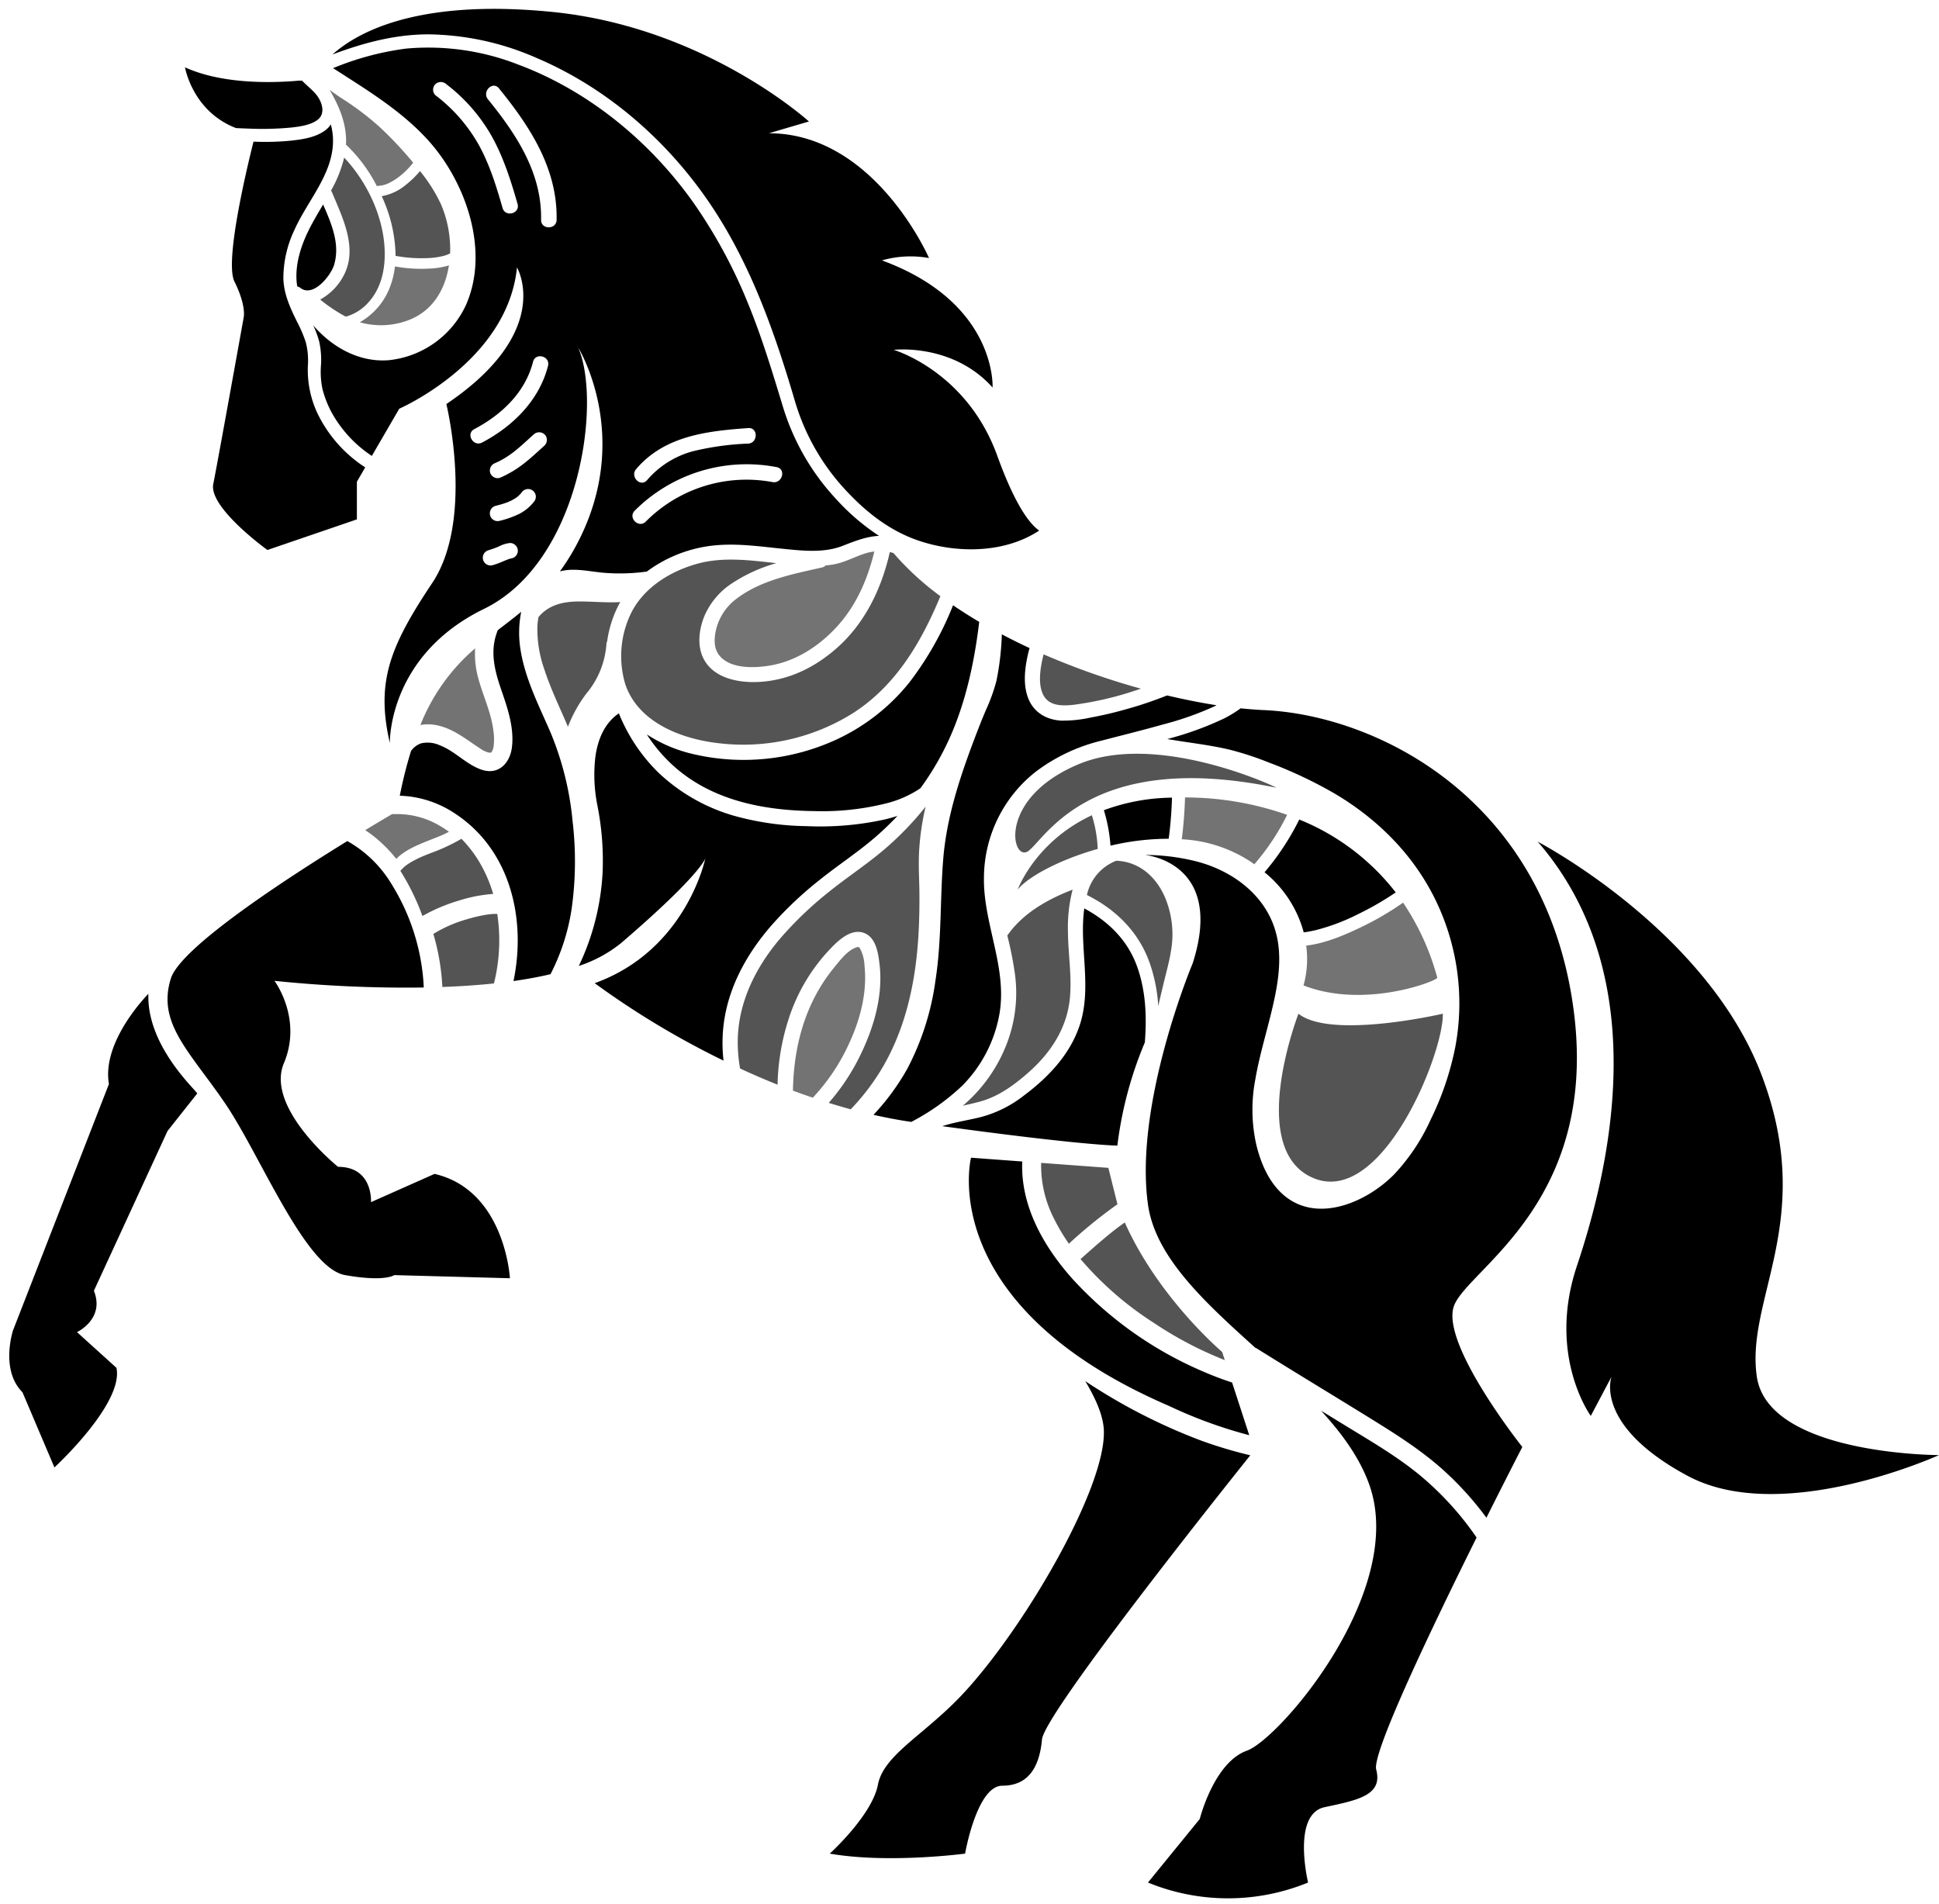 <?xml version="1.0" encoding="UTF-8" standalone="no"?><svg xmlns="http://www.w3.org/2000/svg" xmlns:xlink="http://www.w3.org/1999/xlink" fill="#000000" height="493.3" preserveAspectRatio="xMidYMid meet" version="1" viewBox="-2.4 -2.3 502.4 493.3" width="502.4" zoomAndPan="magnify"><g data-name="Layer 3"><g id="change1_1"><path d="M100.271,220.234a36.885,36.885,0,0,0-5.036-5.189,32.317,32.317,0,0,0-3.006-2.243c3.127-1.892,5.586-3.346,6.962-4.152.814-.014,1.627-.022,2.441.02a21.705,21.705,0,0,1,10.02,3.067c.786.457,1.537.962,2.272,1.487-.541.282-1.083.561-1.639.808-.177.079-.355.156-.532.232l-.057.025-.128.051c-.4.162-.8.324-1.2.482-.765.3-1.533.6-2.3.908C105.3,216.849,102.423,218.1,100.271,220.234Zm10.573-34.6c4.327.909,7.613,3.72,11.215,6.044a6.408,6.408,0,0,0,2.361,1.071c-.158-.026.341-.049.412-.03a.237.237,0,0,0,.068-.046,3.63,3.63,0,0,0,.607-1.67,14.363,14.363,0,0,0-.016-3.522c-.486-4.866-2.693-9.329-3.959-14a23.392,23.392,0,0,1-.822-7.778,50.625,50.625,0,0,0-14.183,19.862A10.925,10.925,0,0,1,110.844,185.638ZM94.937,45.335c.1.193.2.394.3.59a1.286,1.286,0,0,1,.307-.066,7.08,7.08,0,0,0,2.7-.666,15.128,15.128,0,0,0,2.891-1.8,20.618,20.618,0,0,0,3.521-3.535A95.249,95.249,0,0,0,96,30.645a73.112,73.112,0,0,0-9.867-7.471c-1.074-.7-2.125-1.435-3.139-2.2,2.453,4.181,4.352,8.616,4.277,13.509,0,.229-.029.451-.04.677A39.244,39.244,0,0,1,94.937,45.335Zm14.18,21.949a38.232,38.232,0,0,1-9.18-.545A21.832,21.832,0,0,1,98.53,72.36a17.67,17.67,0,0,1-7.7,8.844,20.059,20.059,0,0,0,12.529-.512c6.372-2.391,9.6-8,10.561-14.231A19.592,19.592,0,0,1,109.117,67.284Zm101.442,77.464c-7.481,1.688-15.721,3.265-21.98,7.987a14.121,14.121,0,0,0-5.37,7.8c-.574,2.233-.783,4.9.636,6.82,2.806,3.791,9.4,3.486,13.511,2.751,6.743-1.206,12.651-5.142,17.216-10.166,4.947-5.446,7.87-12.262,9.571-19.346a13.662,13.662,0,0,0-2.873.673c-2.056.716-4.027,1.7-6.118,2.311a18.135,18.135,0,0,1-3.626.63A1.817,1.817,0,0,1,210.559,144.748ZM221.6,247.993a10.333,10.333,0,0,0-1.15-4.489c-.367-.553-.491-.494-1.1-.273-2.233.815-4.056,3.268-5.51,5.029-7.623,9.23-10.6,20.5-10.784,32.044,1.69.632,3.411,1.237,5.147,1.825a52.037,52.037,0,0,0,9.54-14.355C220.537,261.667,222.321,254.739,221.6,247.993Zm139.539-16.4a75.9,75.9,0,0,1-10.64,6.238c-4.249,2.052-9.389,4.306-14.46,4.893a25.621,25.621,0,0,1-.692,10.316c15.958,6.233,34.856-1.274,34.657-2A64.752,64.752,0,0,0,361.143,231.594ZM304.65,204.331c-.125,3.626-.376,7.241-.854,10.833a35.913,35.913,0,0,1,17.488,5.572c.452.3.882.607,1.308.913a59.577,59.577,0,0,0,8.507-12.812A79.9,79.9,0,0,0,304.65,204.331Z" fill="#737373"/></g><g id="change2_1"><path d="M129.721,328.913,99.754,328.1s-2.365,1.83-12.736,0-21.961-31.112-31.112-44.533-17.691-20.742-14.031-32.333c2.517-7.97,29.257-25.455,45.719-35.6A31.241,31.241,0,0,1,99.1,226.867a55.458,55.458,0,0,1,8.129,24.2c.077.835.131,1.673.169,2.51a332.584,332.584,0,0,1-38.683-1.727s7.32,9.76,2.44,21.351,14.031,26.842,14.031,26.842c9.151,0,8.541,9.151,8.541,9.151l16.471-7.321C128.5,306.138,129.721,328.913,129.721,328.913Zm16.236-118.441a78.755,78.755,0,0,0-5.857-23.328c-2.94-6.733-6.373-13.486-7.582-20.8a27.528,27.528,0,0,1,.127-10.12c-2.011,1.667-4.039,3.2-6.052,4.745-2.156,5.221-.914,10.242.867,15.418,1.637,4.756,3.406,9.839,2.782,14.949-.5,4.119-3.488,7.27-7.839,5.811-3.966-1.329-6.853-4.783-10.784-6.3a7.6,7.6,0,0,0-4.88-.543,5.263,5.263,0,0,0-2.647,2.01,112,112,0,0,0-2.906,11.575c.845.032,1.691.084,2.534.188a27.47,27.47,0,0,1,12.018,4.585c14.111,9.412,18.255,27.171,14.912,43.241,3.323-.469,6.54-1.057,9.589-1.775a54.915,54.915,0,0,0,5.446-16.743A88.359,88.359,0,0,0,145.957,210.472Zm80.774-.412a77.808,77.808,0,0,1-20.137,1.707,73.386,73.386,0,0,1-19.2-2.8A47.615,47.615,0,0,1,168.2,197.9,45.006,45.006,0,0,1,157.95,182.54c-3.755,2.532-5.5,6.868-6.088,11.3a40.227,40.227,0,0,0,.552,12.707,73.08,73.08,0,0,1,1.314,17.387,63.932,63.932,0,0,1-6.154,24.059,34.563,34.563,0,0,0,10.927-5.908c20.634-17.691,21.854-21.962,21.854-21.962s-4.881,23.792-28.672,32.333a219.055,219.055,0,0,0,33.385,20.065,40.214,40.214,0,0,1-.15-7.568c.788-10.34,5.723-19.539,12.409-27.284a95.737,95.737,0,0,1,12.453-11.819c4.828-3.9,10.053-7.272,14.743-11.339a77.194,77.194,0,0,0,5.6-5.39C229,209.481,227.861,209.8,226.731,210.06ZM62.326,31.034a79.864,79.864,0,0,0,10.4-.255c2.34-.243,5.434-.626,7.255-2.107,2.109-1.714.97-4.884-.659-6.723-1.046-1.181-2.36-2.219-3.5-3.379a1.415,1.415,0,0,1-.626.011c-6.129.571-19.606,1.137-29.661-3.433,0,0,1.9,11.365,13.205,15.736C59.935,30.942,61.131,31,62.326,31.034Zm12.306,40.9a1.779,1.779,0,0,1,.771.352c3.334,2.618,7.951-3.19,8.777-6,1.582-5.387-.709-10.652-2.859-15.6-1.35,2.29-2.72,4.568-3.86,6.911-1.914,3.933-3.309,8.38-3.027,12.8A13.241,13.241,0,0,0,74.632,71.935Zm150.722,64.611c-3.231.163-6.254,1.349-9.409,2.584-4.9,1.919-10.433,1.278-15.559.763-5.28-.53-10.573-1.291-15.893-1a35.307,35.307,0,0,0-19.358,6.951,1.143,1.143,0,0,0-.268,0,50.979,50.979,0,0,1-10.485.3c-2.851-.216-5.7-.854-8.568-.807a14.206,14.206,0,0,0-3.142.412,56.462,56.462,0,0,0,4.062-6.419c15.251-28.062.678-51.575.678-51.575,6.1,14.031.611,55.514-24.4,67.715s-24.4,34.772-24.4,34.772c-3.66-15.861,0-25.012,10.981-41.483s3.66-46.363,3.66-46.363C141.312,83.473,131.551,67,131.551,67c-2.44,24.4-30.5,36.6-30.5,36.6l-7.106,12.238a32.073,32.073,0,0,1-10.486-11.384,27.345,27.345,0,0,1-2.308-5.953,21.737,21.737,0,0,1-.392-6.041,22.089,22.089,0,0,0-.434-6.191,26.2,26.2,0,0,0-1.557-4.253c4.925,5.7,11.975,9.664,19.655,9.006a24.838,24.838,0,0,0,19.828-14.119c6.378-14.119.057-32.169-9.882-43.04C101.381,26.227,92.528,20.92,83.9,15.359a74.511,74.511,0,0,1,18.915-5.067,63.937,63.937,0,0,1,29.033,4.131c18.483,6.9,34.544,20.232,45.792,36.318a131.451,131.451,0,0,1,13.628,25.224c3.7,8.954,6.47,18.186,9.287,27.439a61.083,61.083,0,0,0,13.565,23.483A57.818,57.818,0,0,0,225.354,136.546ZM131.7,50.54c-1.685-5.876-3.543-11.775-6.482-17.163a44.593,44.593,0,0,0-11.974-13.861,2.081,2.081,0,0,0-2.844,0,2.022,2.022,0,0,0,0,2.844,41.845,41.845,0,0,1,11.345,13.047c2.775,5.087,4.486,10.656,6.076,16.2C128.537,54.093,132.419,53.037,131.7,50.54Zm.071,89.869a2.041,2.041,0,0,0-2.011-2.011,7.947,7.947,0,0,0-2.746.821,21.671,21.671,0,0,1-2.811,1.044,2.012,2.012,0,1,0,1.069,3.879,20.549,20.549,0,0,0,2.657-.981c.441-.18.882-.363,1.33-.528a5.3,5.3,0,0,1,.813-.248,1.987,1.987,0,0,0,1.7-1.976Zm4.593-14.527a2,2,0,0,0-3.589-.583l-.023.025c-.063.075-.124.151-.188.225q-.174.2-.36.384c-.124.124-.251.244-.383.359-.063.056-.128.11-.193.163-.047.035-.108.082-.134.1-.08.057-.16.112-.242.166q-.22.145-.447.281c-.323.192-.654.367-.992.529-.142.068-.313.122-.449.2l-.165.066c-.352.137-.708.262-1.067.379-.7.229-1.418.424-2.135.6a2.011,2.011,0,1,0,1.069,3.878,24.753,24.753,0,0,0,4.884-1.708,11.288,11.288,0,0,0,4.211-3.521A2.028,2.028,0,0,0,136.368,125.882Zm2.353-15.6a2.059,2.059,0,0,0-2.845,0c-1.64,1.478-3.248,3-4.976,4.377l-.273.215-.074.055c-.208.154-.417.309-.628.46q-.638.453-1.3.867t-1.375.79q-.359.189-.723.364c-.109.052-.219.1-.33.155-.026.011-.573.252-.2.093a2.068,2.068,0,0,0-1.405,2.474,2.03,2.03,0,0,0,2.474,1.4,27.859,27.859,0,0,0,6.4-3.818c1.833-1.432,3.523-3.036,5.25-4.592A2.025,2.025,0,0,0,138.721,110.285Zm-3-18.845c-2.044,7.979-8.128,13.711-15.221,17.454-2.29,1.209-.259,4.682,2.031,3.473,7.984-4.213,14.775-10.909,17.069-19.858C140.239,90,136.361,88.93,135.718,91.44Zm6.1-36.777c.268-13.247-6.9-24.177-14.94-34.071-1.633-2.009-4.464.852-2.844,2.844,7.363,9.059,14.007,19.1,13.762,31.227C137.746,57.252,141.769,57.252,141.821,54.663ZM165.27,122.1a23.705,23.705,0,0,1,12.042-7.518,71.9,71.9,0,0,1,14.161-1.938c2.567-.183,2.587-4.207,0-4.022-10.623.759-21.705,1.984-29.048,10.634C160.76,121.217,163.591,124.076,165.27,122.1Zm33.554-3.361a40.975,40.975,0,0,0-36.757,11.28c-1.844,1.823,1,4.667,2.844,2.845a36.764,36.764,0,0,1,32.844-10.246C200.285,123.091,201.369,119.216,198.824,118.737Zm-119-14a26.51,26.51,0,0,1-2.456-12.27,18.594,18.594,0,0,0-.558-6.157,35.7,35.7,0,0,0-2.274-5.3c-1.744-3.524-3.385-7.092-3.514-11.092a29.22,29.22,0,0,1,2.869-12.649c3.415-7.678,10.26-14.726,9.988-23.594a17.063,17.063,0,0,0-.559-3.746,6.115,6.115,0,0,1-1.343,1.465c-2.5,1.911-5.9,2.409-8.938,2.746a69.449,69.449,0,0,1-9.755.26c-1.843,7.344-7.507,31.123-4.936,36.265,3.05,6.1,2.416,9.15,2.416,9.15s-6.686,37.213-7.906,43.313,14.031,17.082,14.031,17.082l23.181-7.931v-9.761l2.157-3.713A34.628,34.628,0,0,1,79.822,104.734ZM108.509,6.6a71.519,71.519,0,0,1,28.279,6.185C154.7,20.446,170,33.7,181.011,49.673c10.871,15.771,17.238,33.864,22.6,52.105a57.717,57.717,0,0,0,13.4,23.242c5.4,5.751,11.553,10.494,19.122,12.941,9.965,3.221,22,2.984,30.723-2.783C264.571,133.6,260.766,129,256,115.805c-7.93-21.962-26.842-27.452-26.842-27.452s15.251-1.83,25.622,9.761c0,0,1.22-21.962-28.672-32.943a27.1,27.1,0,0,1,12.2-.61s-14.031-32.332-41.483-32.332l10.371-3.05S180.355,4.736,140.7.791c-31.12-3.1-48.334,3.378-56.956,11.025C91.719,8.819,99.92,6.619,108.509,6.6ZM233.243,174.5a52.485,52.485,0,0,1-18.988,14.86,57.435,57.435,0,0,1-36.978,3.752A37.072,37.072,0,0,1,165.192,188a40.052,40.052,0,0,0,7.754,8.891c9.938,8.44,22.979,10.831,35.633,10.976a68.178,68.178,0,0,0,18.735-2.022,27.977,27.977,0,0,0,8.766-3.893,72.006,72.006,0,0,0,7.829-13.591c4.079-9.33,6.192-19.429,7.412-29.523q-3.516-2.072-6.78-4.308A83.353,83.353,0,0,1,233.243,174.5Zm66.751,3.4a103.132,103.132,0,0,1-10.927,3.666c-2.877.805-5.787,1.5-8.728,2.033a33.684,33.684,0,0,1-7.768.83c-3.889-.224-7.166-2.149-8.587-5.869-1.356-3.549-.849-7.676-.048-11.29.122-.552.279-1.1.424-1.644-2.442-1.13-4.831-2.326-7.181-3.559a71.19,71.19,0,0,1-1.4,12.052,46.556,46.556,0,0,1-2.736,7.589c-1.163,2.729-2.235,5.5-3.28,8.281-3.689,9.806-6.924,19.832-7.772,30.323-.846,10.457-.381,20.98-2,31.376a69.041,69.041,0,0,1-7.266,22.873,61.141,61.141,0,0,1-8.8,12.01c3.232.724,6.5,1.358,9.793,1.832a58.081,58.081,0,0,0,13.177-9.36,35.026,35.026,0,0,0,9.654-18.559c2.118-12.095-4.243-23.493-4.005-35.522a35.1,35.1,0,0,1,13.5-27.358,46.179,46.179,0,0,1,16.967-7.99c5.324-1.4,10.653-2.7,15.948-4.2a79.637,79.637,0,0,0,13.312-4.7c.178-.087.361-.184.542-.275C308.742,179.805,304.431,178.948,299.994,177.9ZM292.353,248.5c-2.415-7.017-7.431-11.991-13.816-15.418-1.38,10.021,2.077,20.381-1.179,30.259-2.5,7.584-8.136,13.5-14.413,18.195a30.932,30.932,0,0,1-11.152,5.6c-3.33.844-6.78,1.306-10.049,2.374,36.748,5.025,45.368,5.033,45.368,5.033a99.8,99.8,0,0,1,7.119-26.739C294.737,261.3,294.518,254.8,292.353,248.5ZM380.189,396.1a79.132,79.132,0,0,0-14.462-15.948c-6.267-5.212-13.4-9.282-20.321-13.538q-2.757-1.695-5.52-3.383c5.519,6.022,10.07,12.329,12.5,19.166,9.761,27.452-23.182,65.884-31.722,68.935s-12.2,17.691-12.2,17.691l-13.421,16.471a54.619,54.619,0,0,0,41.483,0s-4.27-17.691,4.27-19.521,15.171-3.05,13.381-9.761C353.039,451.941,368.663,419.3,380.189,396.1ZM308.6,370.9a149.118,149.118,0,0,1-29.8-15.323c2.759,4.622,4.638,8.963,4.806,12.665.663,14.585-19.986,50.28-35.905,67.711-10.167,11.133-21.1,16.232-22.627,24.187s-12.483,17.861-12.483,17.861c15.248,2.652,35.068,0,35.068,0s3.035-17.6,9.664-17.6,9.593-4.671,10.256-11.963c.609-6.7,46.56-64.38,53.978-73.651A112.814,112.814,0,0,1,308.6,370.9ZM48.714,281.023c-.974-1.461-13.149-12.662-12.662-25.81,0,0-12.175,12.174-10.227,23.375L.988,342.385s-3.409,10.227,2.435,16.071l8.279,19.48s18.019-16.558,16.071-25.811l-10.227-9.253s7.305-3.409,4.383-10.714l19.078-41.4Zm357.462,44.719c-7.783,23.3,3.6,38.837,3.6,38.837l5.377-10.157s-4.78,12.547,19.718,25.693S500,374.737,500,374.737s-44.215,0-47.2-20.315,15.535-40.63,1.195-78.273S396.034,215.8,396.034,215.8C427.1,251.651,413.959,302.439,406.176,325.742Zm-84.892,43.843-4.445-13.653c-2.674-.865-5.3-1.884-7.885-3.013a97.717,97.717,0,0,1-33.407-23.769c-7.552-8.435-13.56-19.014-13.08-30.487l-13.273-.982s-9.7,38.01,51.313,64.324A119.386,119.386,0,0,0,321.284,369.585Zm53.065-33.555c3.66-9.76,39.042-27.451,30.5-79.915s-51.244-73.205-79.916-74.425c-1.859-.08-3.84-.244-5.879-.455a29.9,29.9,0,0,1-4.451,2.71,82.936,82.936,0,0,1-14.563,5.253c1.746.3,3.5.568,5.253.827,3.742.552,7.492,1.1,11.172,1.992a80.9,80.9,0,0,1,9.95,3.284,113.873,113.873,0,0,1,16.692,7.847c11.007,6.446,20.243,15.489,26.031,26.932a61.239,61.239,0,0,1,5.546,38.843,75.939,75.939,0,0,1-6.445,18.994,51.9,51.9,0,0,1-9.332,14.005c-7.117,7.288-20.171,13.056-28.943,5.231-3.7-3.3-5.762-8.248-6.885-12.982a41.607,41.607,0,0,1-.211-16.834c1.026-6,2.822-11.821,4.236-17.728,1.356-5.67,2.5-11.626,1.662-17.468-1.584-11.107-10.671-18.474-21.042-21.207a55.09,55.09,0,0,0-13.486-1.7s20.819,1.766,12.394,28.069c0,0-15.251,36.262-11.591,62.494,1.9,13.605,14.628,25.241,27.8,37.12a2.784,2.784,0,0,1,.428.212c9.4,5.872,18.888,11.607,28.319,17.43,6.84,4.222,13.624,8.425,19.66,13.773a82.046,82.046,0,0,1,11.489,12.64c5.348-10.686,9.3-18.341,9.3-18.341S370.688,345.791,374.349,336.03ZM299.7,204.421a52.306,52.306,0,0,0-16.082,3.216,41.565,41.565,0,0,1,1.712,9.191,65.223,65.223,0,0,1,15.081-1.791,104.274,104.274,0,0,0,.855-10.657C300.741,204.4,300.219,204.4,299.7,204.421Zm34.547,5.632a67.081,67.081,0,0,1-9,13.669,30.118,30.118,0,0,1,10.151,15.57,28.6,28.6,0,0,0,3.4-.654,53.126,53.126,0,0,0,10.745-4.1,76.89,76.89,0,0,0,9.693-5.6A60.1,60.1,0,0,0,334.244,210.053Z"/></g><g id="change3_1"><path d="M126.444,234.507a46.009,46.009,0,0,1-.861,18.018c-4.4.465-8.907.754-13.365.917a59.311,59.311,0,0,0-2.336-13.753c.03-.017.06-.026.09-.044a34.113,34.113,0,0,1,8.5-3.718,39.909,39.909,0,0,1,4.858-1.162c.335-.057.789-.123.831-.128q.513-.063,1.028-.1C125.607,234.5,126.025,234.514,126.444,234.507Zm-9.877-3.471a38.277,38.277,0,0,1,8.813-1.705,36.443,36.443,0,0,0-3.085-7.41,32.045,32.045,0,0,0-5.133-6.876,49.4,49.4,0,0,1-8.128,3.767q-.647.255-1.29.516l-.3.121-.472.2c-.781.344-1.553.712-2.3,1.123-.346.19-.687.389-1.021.6-.2.124-.391.252-.583.385l-.291.21c-.091.074-.252.2-.278.226q-.215.183-.42.378c-.262.248-.5.513-.74.784a61.166,61.166,0,0,1,5.716,11.7A44.808,44.808,0,0,1,116.567,231.036Zm32.982-53.646a22.379,22.379,0,0,0,5.183-12.86,1.429,1.429,0,0,1,.179-.623,29.281,29.281,0,0,1,3.39-10.2c-3.476.2-6.943-.151-10.437-.158-4.094-.008-7.923.734-10.69,3.982a.411.411,0,0,1-.03.029,16.218,16.218,0,0,0-.3,2.231,31.464,31.464,0,0,0,1.821,11.434c1.652,5.08,4.021,9.873,6.087,14.788A35.021,35.021,0,0,1,149.549,177.39ZM80.563,75.317a39.512,39.512,0,0,0,6.64,4.43,12.221,12.221,0,0,0,5.954-3.806c3.35-3.758,4.328-8.821,4.1-13.732-.39-8.514-4.537-17.352-10.482-23.672a32.834,32.834,0,0,1-3.4,8.536,2.466,2.466,0,0,1,.232.423c2.72,6.559,6.754,14.441,3.1,21.485A14.935,14.935,0,0,1,80.563,75.317ZM100.1,64.039a1.722,1.722,0,0,1,.278.007,36.353,36.353,0,0,0,8.113.525,18.3,18.3,0,0,0,4.26-.628,7.711,7.711,0,0,0,1.477-.583A29.758,29.758,0,0,0,111.9,50.727a40.689,40.689,0,0,0-5.485-8.7,22.8,22.8,0,0,1-3.6,3.516A13.4,13.4,0,0,1,96.5,48.535,37.854,37.854,0,0,1,100.1,64.039Zm128.98,76.952c-.307-.088-.616-.163-.925-.227-2.148,9.513-6.515,18.6-13.981,25.074-5.662,4.914-12.238,8.105-19.76,8.554-5.591.333-12.563-1-14.882-6.818-1.264-3.171-.717-6.956.5-10.058a19.13,19.13,0,0,1,7.262-8.69,40.938,40.938,0,0,1,11.454-5.2c-7-.784-14.059-1.725-20.858.255-7.066,2.058-13.951,6.415-17.071,13.318a25.435,25.435,0,0,0-1.2,17.809c3.341,9.914,14.566,14.172,24.1,15.257a53.479,53.479,0,0,0,34.789-7.717c11.186-7.118,17.8-18.436,22.749-30.365A73.658,73.658,0,0,1,229.083,140.991Zm46.808,39.32a85.368,85.368,0,0,0,15.446-3.538c.629-.2,1.254-.417,1.881-.624a193.252,193.252,0,0,1-25.212-8.893c-.15.607-.308,1.213-.43,1.825-.544,2.746-.937,6.209.364,8.723C269.431,180.687,272.9,180.664,275.891,180.311Zm23.588,49.974c-2.316-5.461-6.782-9.34-12.653-9.549a12.344,12.344,0,0,0-7.553,8.672c-.018.065-.029.132-.046.2,7.472,3.729,13.328,9.479,16.2,17.428a41.367,41.367,0,0,1,2.283,11.331q.733-3.186,1.508-6.364c.986-4.06,2.216-8.192,2.168-12.4A24.686,24.686,0,0,0,299.479,230.285Zm-23.961-2.059c-6.78,2.6-13.061,6.3-16.917,11.892a92.255,92.255,0,0,1,1.993,10.113,36.651,36.651,0,0,1-2.194,18.076,39.626,39.626,0,0,1-11,15.624c-.109.093-.223.18-.333.272,1.575-.345,3.152-.7,4.718-1.143,4.669-1.33,8.628-4.249,12.24-7.418,5.869-5.149,10.13-11.659,10.813-19.573.489-5.675-.5-11.4-.53-17.086A38.762,38.762,0,0,1,275.518,228.226Zm-39.79-9.616a66.615,66.615,0,0,1,1.706-11.9,79.461,79.461,0,0,1-10.817,11.184c-4.736,4.022-9.968,7.4-14.774,11.333a93.1,93.1,0,0,0-12.13,11.7c-6.287,7.415-10.8,16.414-10.955,26.285a38.98,38.98,0,0,0,.6,7.355c3.111,1.44,6.361,2.847,9.715,4.19a58.873,58.873,0,0,1,2.893-17.1,47.169,47.169,0,0,1,12.136-19.477c1.9-1.756,4.552-3.717,7.284-2.771,3.257,1.128,3.808,5.453,4.134,8.374.88,7.9-1.468,16-4.876,23.06a55.675,55.675,0,0,1-8.31,12.627c1.883.585,3.78,1.148,5.7,1.666a59.493,59.493,0,0,0,7.225-9.186c6.856-10.806,9.594-23.442,10.325-36.082.192-3.333.262-6.672.248-10.011C235.824,226.111,235.544,222.352,235.728,218.61Zm78.533,129.4s-16.466-13.923-25.222-33.548c-1.831,1.28-3.464,2.577-5.247,4.065-2.111,1.764-4.165,3.595-6.219,5.424a85.48,85.48,0,0,0,19.076,16.581,96.156,96.156,0,0,0,18.3,9.592Zm-27.124-38.275-2.356-9.425-17.414-1.288a30.26,30.26,0,0,0,3.447,14.676,51.581,51.581,0,0,0,3.735,6.271A125.339,125.339,0,0,1,287.137,309.739Zm84.3-49.365s-28.922,6.732-37.4,0c0,0-13.713,35.4,3.99,42.635S371.688,270.6,371.439,260.374Zm-90.932-51.428c-14.786,6.939-19.214,19.28-19.214,19.28,2.447-3.177,10.625-7.712,20.735-10.551A33.63,33.63,0,0,0,280.507,208.946Zm47.731-7.151c.758.157-30.467-14.7-51.089-6.1s-17.615,24.483-13.533,22.768S278.4,191.484,328.238,201.8Z" fill="#545454"/></g></g></svg>